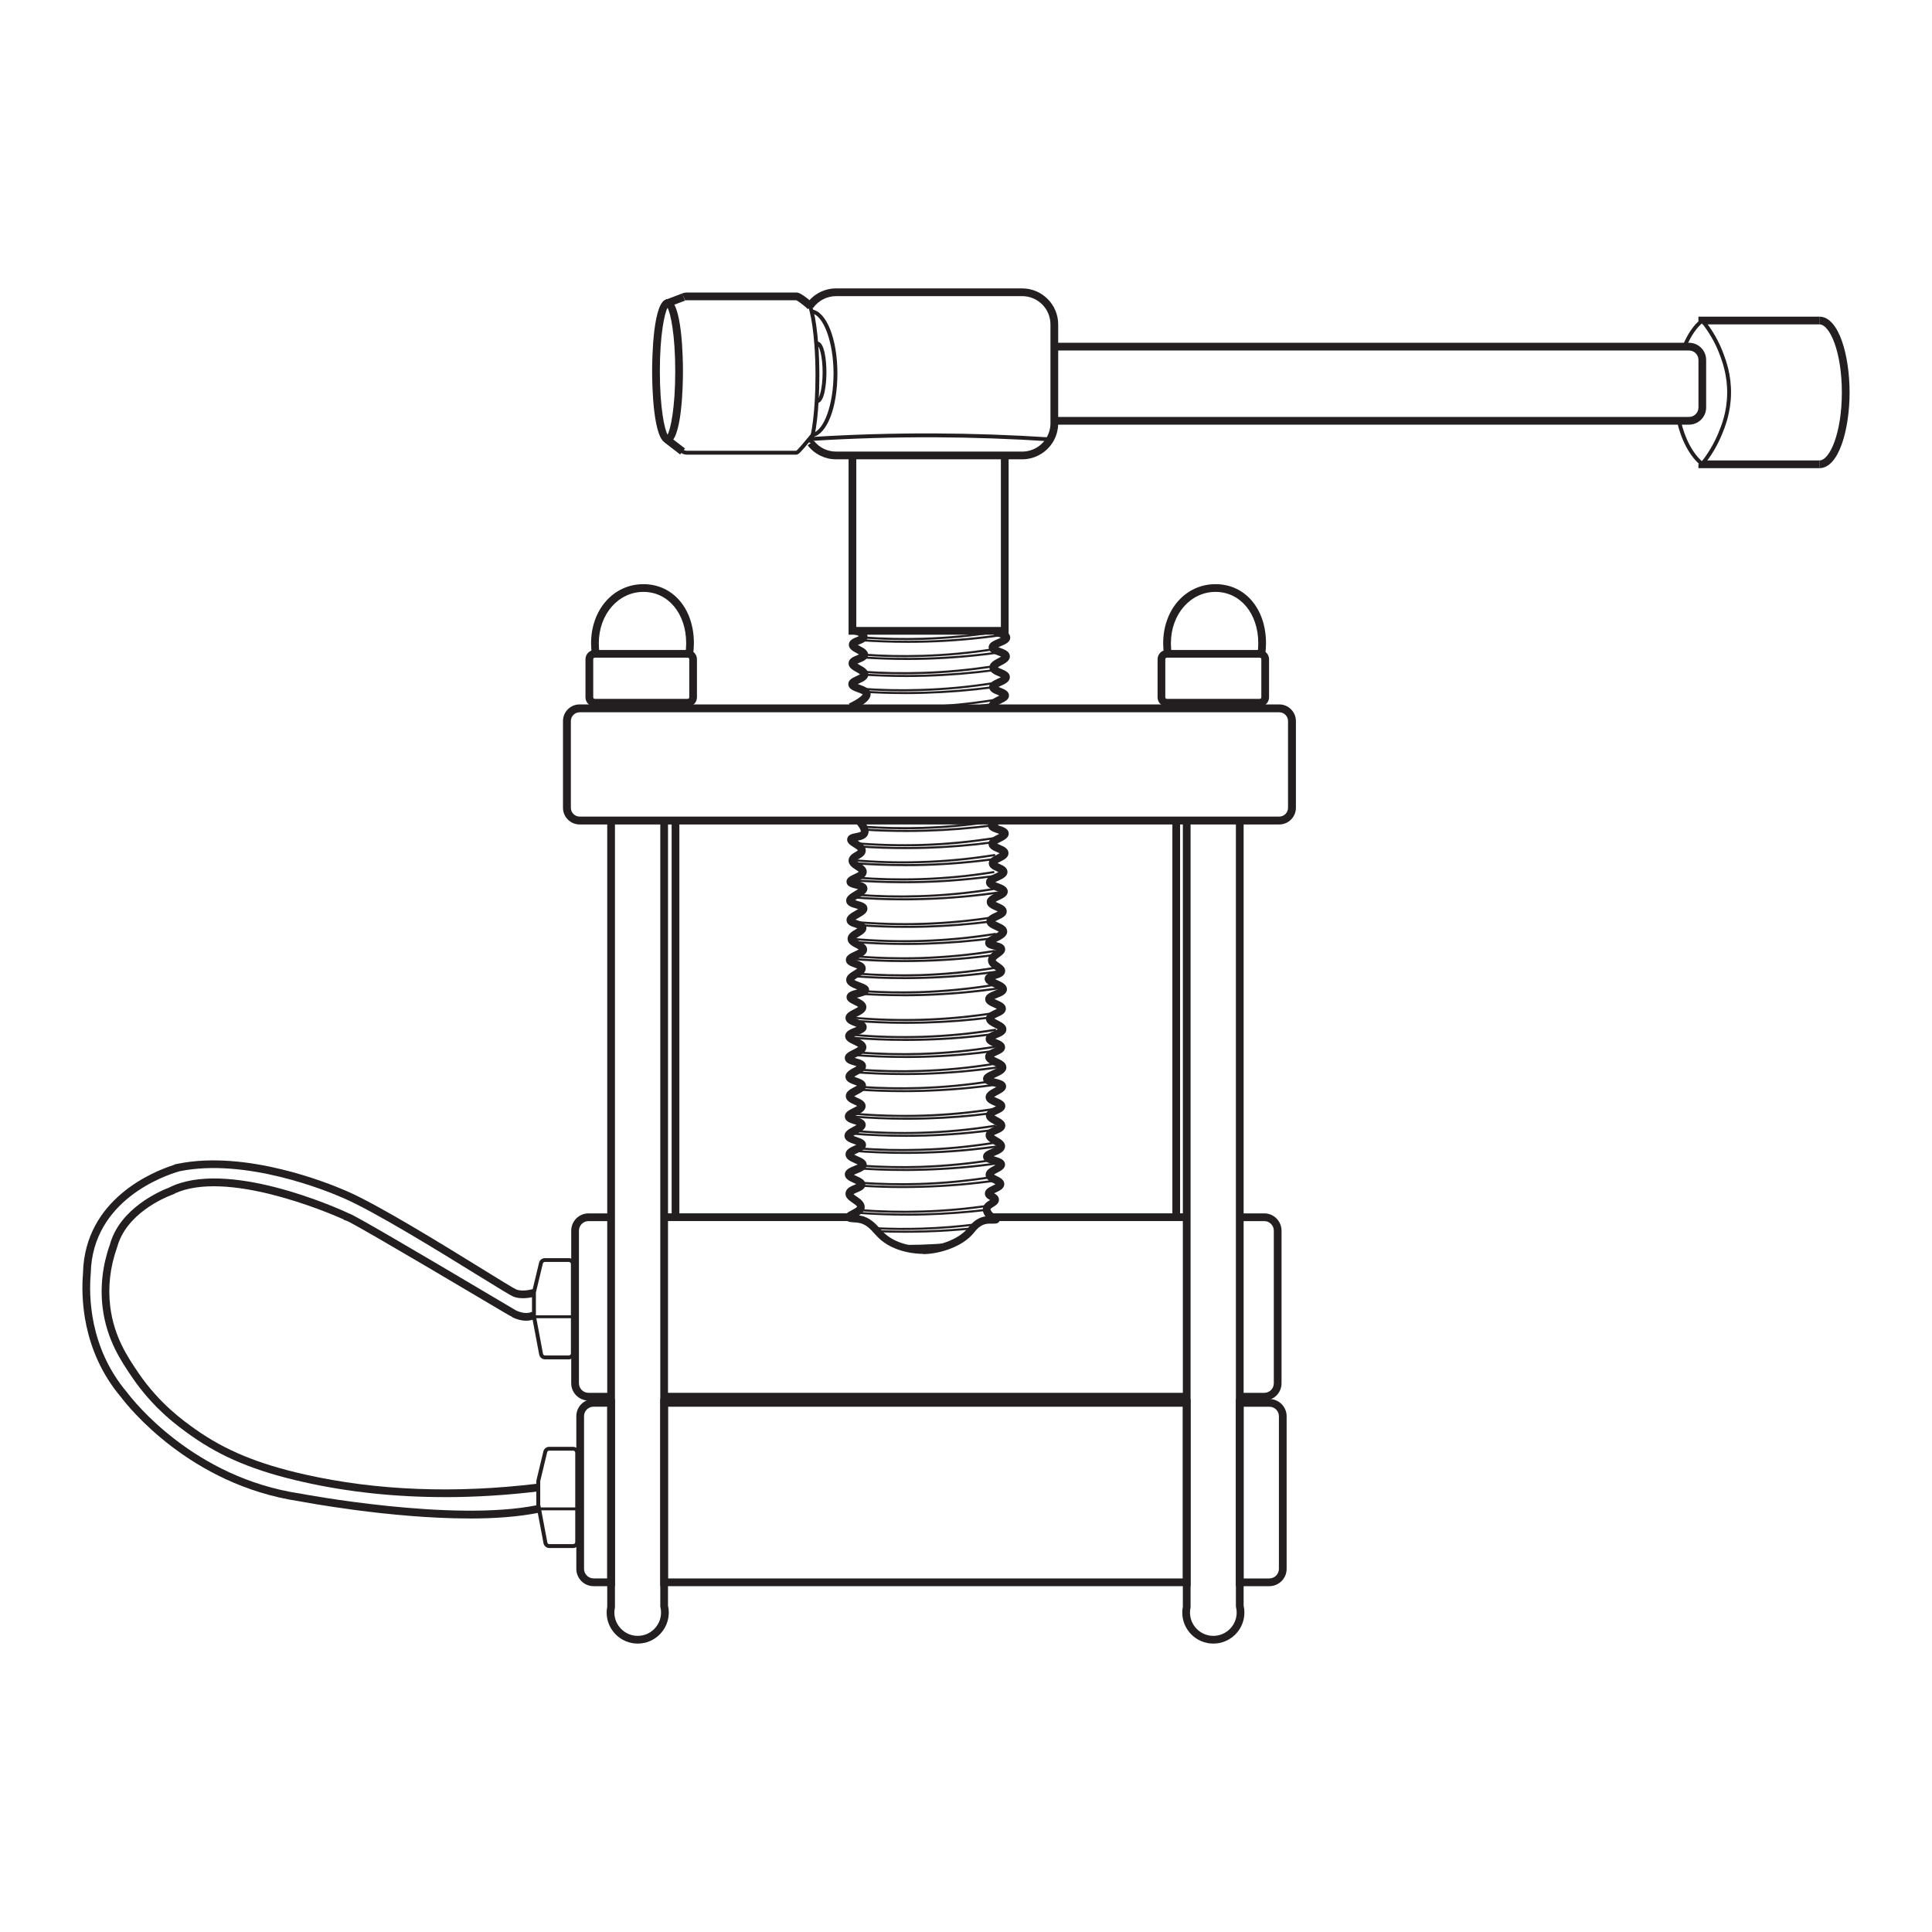 <svg viewBox="0 0 500 500" xmlns="http://www.w3.org/2000/svg" data-name="Layer 1" id="Layer_1">
  <defs>
    <style>
      .cls-1 {
        fill: #231f20;
        stroke-width: 0px;
      }
    </style>
  </defs>
  <path d="M331.07,213.37h-181.06c-2.38,0-4.31-1.94-4.31-4.31v-22.45c0-2.38,1.93-4.31,4.31-4.31h181.06c2.38,0,4.31,1.94,4.31,4.31v22.45c0,2.38-1.93,4.31-4.31,4.31ZM150.01,184.34c-1.25,0-2.27,1.02-2.27,2.27v22.45c0,1.25,1.02,2.27,2.27,2.27h181.06c1.25,0,2.27-1.02,2.27-2.27v-22.45c0-1.25-1.02-2.27-2.27-2.27h-181.06Z" class="cls-1"></path>
  <path d="M177.97,182.87h-24.05c-1.33,0-2.4-1.08-2.4-2.4v-9.86c0-1.33,1.08-2.4,2.4-2.4h24.05c1.33,0,2.4,1.08,2.4,2.4v9.86c0,1.32-1.08,2.4-2.4,2.4ZM153.93,170.2c-.22,0-.4.18-.4.4v9.86c0,.22.18.4.4.4h24.05c.22,0,.4-.18.4-.4v-9.86c0-.22-.18-.4-.4-.4h-24.05Z" class="cls-1"></path>
  <path d="M179.35,169.57l-1.98-.28c.14-.97.21-1.91.21-2.82,0-7.7-4.66-13.29-11.07-13.29s-11.54,5.71-11.54,13.29c0,.87.06,1.72.18,2.62l-1.98.27c-.13-.99-.2-1.93-.2-2.89,0-8.72,5.82-15.29,13.54-15.29s13.07,6.43,13.07,15.29c0,1-.08,2.04-.23,3.1Z" class="cls-1"></path>
  <path d="M326.03,182.87h-24.05c-1.33,0-2.4-1.08-2.4-2.4v-9.86c0-1.33,1.08-2.4,2.4-2.4h24.05c1.33,0,2.4,1.08,2.4,2.4v9.86c0,1.32-1.08,2.4-2.4,2.4ZM301.98,170.2c-.22,0-.4.18-.4.4v9.86c0,.22.18.4.4.4h24.05c.22,0,.4-.18.4-.4v-9.86c0-.22-.18-.4-.4-.4h-24.05Z" class="cls-1"></path>
  <path d="M327.41,169.57l-1.98-.28c.14-.97.21-1.91.21-2.82,0-7.7-4.66-13.29-11.07-13.29s-11.54,5.71-11.54,13.29c0,.87.06,1.72.18,2.62l-1.98.27c-.13-.99-.2-1.93-.2-2.89,0-8.72,5.82-15.29,13.54-15.29s13.07,6.43,13.07,15.29c0,1-.08,2.04-.23,3.1Z" class="cls-1"></path>
  <path d="M165.04,425.36c-4.43,0-8.04-3.6-8.04-8.04,0-.51.05-1.02.15-1.52v-203.45h2v203.66l-.02.1c-.09.4-.13.81-.13,1.21,0,3.33,2.71,6.04,6.04,6.04s6.04-2.71,6.04-6.04c0-.49-.06-.95-.17-1.4l-.03-.25v-203.32h2v203.2c.14.58.2,1.16.2,1.77,0,4.43-3.6,8.04-8.04,8.04Z" class="cls-1"></path>
  <path d="M314.01,425.36c-4.43,0-8.04-3.6-8.04-8.04,0-.51.05-1.02.15-1.52v-203.45h2v203.66l-.02.1c-.09.4-.13.81-.13,1.21,0,3.33,2.71,6.04,6.04,6.04s6.04-2.71,6.04-6.04c0-.49-.06-.95-.17-1.4l-.03-.25v-203.32h2v203.2c.14.58.2,1.16.2,1.77,0,4.43-3.6,8.04-8.04,8.04Z" class="cls-1"></path>
  <path d="M327.2,362.46h-6.35v-2h6.35c1.36,0,2.46-1.1,2.46-2.46v-39.5c0-1.37-1.11-2.48-2.46-2.48h-6.35v-2h6.35c2.46,0,4.46,2.01,4.46,4.48v39.5c0,2.46-2,4.46-4.46,4.46Z" class="cls-1"></path>
  <rect height="2" width="135.25" y="360.46" x="171.87" class="cls-1"></rect>
  <rect height="2" width="47.86" y="314.01" x="171.87" class="cls-1"></rect>
  <rect height="2" width="50.29" y="314.01" x="256.84" class="cls-1"></rect>
  <path d="M158.16,362.46h-5.85c-2.47,0-4.48-2-4.48-4.46v-39.5c0-2.47,2.01-4.48,4.48-4.48h5.85v2h-5.85c-1.37,0-2.48,1.11-2.48,2.48v39.5c0,1.36,1.11,2.46,2.48,2.46h5.85v2Z" class="cls-1"></path>
  <path d="M159.16,410.5h-5.53c-2.47,0-4.48-2.01-4.48-4.48v-39.5c0-2.46,2.01-4.46,4.48-4.46h5.53v48.44ZM153.63,364.05c-1.37,0-2.48,1.1-2.48,2.46v39.5c0,1.37,1.11,2.48,2.48,2.48h3.53v-44.44h-3.53Z" class="cls-1"></path>
  <path d="M308.12,410.5h-137.25v-48.44h137.25v48.44ZM172.87,408.5h133.25v-44.44h-133.25v44.44Z" class="cls-1"></path>
  <path d="M328.5,410.5h-8.66v-48.44h8.66c2.47,0,4.48,2,4.48,4.46v39.5c0,2.47-2.01,4.48-4.48,4.48ZM321.84,408.5h6.66c1.37,0,2.48-1.11,2.48-2.48v-39.5c0-1.36-1.11-2.46-2.48-2.46h-6.66v44.44Z" class="cls-1"></path>
  <rect height="1.44" width=".75" y="361.46" x="152.83" class="cls-1"></rect>
  <rect height="1.39" width=".75" y="361.66" x="327.06" class="cls-1"></rect>
  <rect height="102.66" width="2" y="212.35" x="173.82" class="cls-1"></rect>
  <rect height="102" width="2" y="213.01" x="303.41" class="cls-1"></rect>
  <polygon points="139.42 326.6 139.38 326.6 139.38 325.6 139.42 326.6" class="cls-1"></polygon>
  <rect height="1" width=".16" y="325.6" x="147.46" class="cls-1"></rect>
  <path d="M147.21,351.8h-6.17c-.73,0-1.36-.52-1.5-1.24l-1.83-9.69c-.02-.09-.03-.19-.03-.28v-6.01c0-.12.01-.24.04-.36l1.79-7.44c.17-.69.78-1.17,1.48-1.17h6.21c.84,0,1.53.69,1.53,1.53v23.14c0,.84-.69,1.53-1.53,1.53ZM141,326.6c-.24,0-.46.17-.51.4l-1.79,7.44s-.01.08-.01.12v6.01l1.84,9.79c.05.25.26.43.52.43h6.17c.29,0,.53-.24.53-.53v-23.14c0-.29-.24-.53-.53-.53h-6.21Z" class="cls-1"></path>
  <path d="M148.33,400.63h-6.17c-.73,0-1.36-.52-1.5-1.24l-1.83-9.69c-.02-.09-.03-.19-.03-.28v-6.01c0-.12.01-.24.04-.36l1.79-7.44c.17-.69.78-1.17,1.48-1.17h6.21c.84,0,1.53.69,1.53,1.53v23.14c0,.84-.69,1.53-1.53,1.53ZM142.12,375.43c-.24,0-.46.17-.51.4l-1.79,7.44s-.01.08-.01.12v6.01l1.84,9.79c.05.25.26.43.52.43h6.17c.29,0,.53-.24.53-.53v-23.14c0-.29-.24-.53-.53-.53h-6.21Z" class="cls-1"></path>
  <rect height=".75" width="10.03" y="340.4" x="138.2" class="cls-1"></rect>
  <rect height=".75" width="10.03" y="390.12" x="139.31" class="cls-1"></rect>
  <path d="M121.48,392.98c-20.49,0-42.87-4.24-44.1-4.47-28.27-4.23-44.31-24.6-46.05-26.91-10.31-12.19-10.32-26.41-9.85-31.95v-.22c.49-19.25,18.38-26.32,23.63-27.98v-.08s.92-.19.92-.19c17.76-3.62,39.1,5.08,43.28,6.9l.2.08c8.13,3.47,25.2,14.01,35.4,20.31,4.18,2.58,8.13,5.02,8.7,5.24,1.73.68,4.25-.09,4.27-.1l.6,1.91c-.13.04-3.21.99-5.6.05-.71-.28-3.43-1.95-9.02-5.4-10.15-6.27-27.15-16.76-35.14-20.17h0c-.06-.03-.12-.05-.19-.08-4.01-1.75-24.87-10.29-42.07-6.8-.02,0-.04.01-.06.02-3.74,1.08-22.45,7.42-22.91,26.33h0c0,.11,0,.23-.02.35-.45,5.3-.44,18.87,9.37,30.48l.08.1c1.69,2.24,17.26,22.03,44.79,26.14.43.08,39.4,7.46,61.4,2.98l.4,1.96c-5.35,1.09-11.6,1.51-18.03,1.51Z" class="cls-1"></path>
  <path d="M115.07,387.45c-12.76,0-24.98-1.3-36.53-3.9-12.46-2.8-21.17-6.4-29.13-12.04-3.13-2.22-9.64-6.83-15.29-15.17-2.75-4.06-6.52-9.61-7.55-17.85-.68-5.39-.04-11.04,1.85-16.34,2.57-9.5,13.17-13.97,15.26-14.77h0c14.81-7.57,43.37,5.08,46.76,6.72v-.02c1.52.56,14.42,8.05,40.62,23.59,1.39.82,2.27,1.34,2.44,1.45,2.65,1.26,4.07.4,4.13.36l1.12,1.66c-.09.07-2.37,1.58-6.15-.23l.02-.05c-.5-.23-1.28-.69-2.59-1.47-31.6-18.75-39.35-23.09-40.28-23.43l-.84-.31.02-.07c-4.51-2.01-30.23-12.84-43.7-6.72v.07s-.84.33-.84.33c-1.94.74-11.73,4.86-14.07,13.5-1.84,5.15-2.43,10.34-1.78,15.49.98,7.77,4.59,13.09,7.23,16.98,5.45,8.04,11.76,12.51,14.79,14.66,7.73,5.47,16.22,8.98,28.41,11.72,18.49,4.16,38.75,4.95,60.21,2.36l.24,1.99c-8.3,1-16.43,1.5-24.35,1.5Z" class="cls-1"></path>
  <path d="M437.11,109.9h-163.98c-.13,0-.29,0-.42-.03l.32-1.97s.07,0,.11,0h163.98c1.34,0,2.44-1.09,2.44-2.44v-12.31c0-1.34-1.09-2.44-2.44-2.44h-163.98s-.07,0-.11,0l-.32-1.97c.13-.02.29-.03.42-.03h163.98c2.45,0,4.44,1.99,4.44,4.44v12.31c0,2.45-1.99,4.44-4.44,4.44Z" class="cls-1"></path>
  <path d="M264.55,118.87h-48.16c-2.91,0-5.59-1.32-7.36-3.62l1.58-1.22c1.39,1.81,3.5,2.84,5.78,2.84h48.16c2.6,0,5.03-1.4,6.33-3.66.64-1.11.98-2.38.98-3.66v-25.59c0-4.04-3.28-7.32-7.32-7.32h-48.16c-2.36,0-4.58,1.15-5.95,3.07l-1.63-1.16c1.74-2.45,4.57-3.91,7.58-3.91h48.16c5.14,0,9.32,4.18,9.32,9.32v25.59c0,1.63-.43,3.24-1.25,4.66-1.66,2.87-4.75,4.66-8.07,4.66Z" class="cls-1"></path>
  <path d="M271.72,114.21c-9.99-.65-20.05-1-29.91-1.04-10.64-.03-21.3.27-31.68.93l-.06-1c10.41-.66,21.09-.97,31.75-.93,9.88.04,19.97.39,29.97,1.04l-.06,1Z" class="cls-1"></path>
  <path d="M210.44,113.08l-.11-.48h-.5s0-.39,0-.39l.39-.1c3.09-.71,5.5-7.51,5.5-15.48s-2.57-15.13-5.73-15.54l.13-.99c3.76.49,6.6,7.6,6.6,16.53s-2.7,15.63-6.28,16.45Z" class="cls-1"></path>
  <path d="M211.55,104.3c-.16,0-.29-.04-.38-.08l.37-.93-.19.46.21-.46c.44-.11,1.33-2.65,1.33-6.93s-.89-6.84-1.35-6.95l-.62-.77c.18-.15.39-.23.62-.23,1.85,0,2.34,4.99,2.34,7.94s-.49,7.93-2.34,7.93Z" class="cls-1"></path>
  <path d="M210.3,114.78l-.96-.29c.09-.3.18-.64.26-1,.05-.2.09-.39.14-.58l.09-.42c.47-2.26.82-5.29,1.03-8.76.13-2.1.19-4.3.19-6.53,0-2.8-.1-5.54-.3-8.13-.26-3.38-.67-6.27-1.19-8.36-.13-.53-.28-1.01-.41-1.43l.46-.15.36-.37.09.09.05.13c.14.43.29.93.43,1.49.53,2.14.95,5.09,1.21,8.52.2,2.61.3,5.38.3,8.21,0,2.25-.06,4.47-.19,6.59-.2,3.49-.56,6.56-1.04,8.86v.08s-.11.41-.11.41c-.05.21-.09.41-.14.6-.08.36-.18.73-.28,1.06Z" class="cls-1"></path>
  <path d="M172.76,114.71c-3.8,0-3.99-15.52-3.99-18.64s.19-18.64,3.99-18.64,3.99,15.52,3.99,18.64-.19,18.64-3.99,18.64ZM172.76,79.67c-.78,1.36-1.99,6.9-1.99,16.41s1.21,15.05,1.99,16.41c.78-1.36,1.99-6.9,1.99-16.41s-1.21-15.05-1.99-16.41Z" class="cls-1"></path>
  <path d="M206.18,117.66h-28.46c-.46,0-.92-.13-1.34-.39l-.27-.22.63-.78.22.18c.2.12.49.2.76.2h28.36c.47-.33,2.09-2.28,2.88-3.24.67-.81.91-1.1,1.04-1.21l.66.75c-.09.08-.52.6-.93,1.09-2.59,3.13-3.11,3.6-3.55,3.6Z" class="cls-1"></path>
  <path d="M209.06,79.99c-.31-.37-2.36-2.03-2.98-2.28h-28.36c-.14,0-.27.02-.36.07l-.85-1.81c.36-.17.78-.26,1.22-.26h28.46c1.25,0,4.26,2.79,4.46,3.05l-1.58,1.23ZM206.03,77.69h0Z" class="cls-1"></path>
  <rect transform="translate(-16.16 66.75) rotate(-20.68)" height="2" width="4.46" y="76.66" x="172.61" class="cls-1"></rect>
  <polygon points="176.01 117.62 175.8 117.45 171.97 114.5 173.19 112.92 177.28 116.07 176.01 117.62" class="cls-1"></polygon>
  <path d="M440.52,120.62l-.28-.12c-2.85-2.27-5.12-6.46-6.24-11.49l.98-.22c1.06,4.77,3.18,8.72,5.82,10.87.03,0,.12.04.21.1l-.3.4-.18.46Z" class="cls-1"></path>
  <path d="M436.27,90.05l-.34-.34h-.52l.05-.22c1.29-3.09,2.87-5.39,4.69-6.83.14-.12.31-.14.41-.16.04,0,0,0-.05.04l.58.81c-.14.1-.29.13-.39.14-1.65,1.34-3.09,3.45-4.28,6.29v.11l-.15.16ZM440.78,83.44s0,0-.01.01c0,0,0,0,.01-.01Z" class="cls-1"></path>
  <path d="M470.85,121.16v-2c2.75,0,5.82-7.23,5.82-17.61s-3.07-17.6-5.82-17.6v-2c5.08,0,7.82,10.1,7.82,19.6s-2.74,19.61-7.82,19.61Z" class="cls-1"></path>
  <polygon points="470.85 121.16 439.55 121.16 439.55 120.05 440.55 120.05 440.55 119.16 470.85 119.16 470.85 121.16" class="cls-1"></polygon>
  <polygon points="470.85 83.95 440.55 83.95 440.55 83.15 439.55 83.15 439.55 81.95 470.85 81.95 470.85 83.95" class="cls-1"></polygon>
  <rect height="12.31" width="1" y="93.15" x="440.05" class="cls-1"></rect>
  <path d="M440.94,120.37l-.78-.63c1.87-2.32,3.4-4.9,4.54-7.65.78-1.88,2.23-5.39,2.29-10.24.06-4.69-1.24-8.21-1.86-9.89-1.16-3.15-2.84-6.08-4.97-8.69l.78-.63c2.2,2.7,3.93,5.72,5.13,8.98.64,1.74,1.99,5.37,1.92,10.25-.07,5.05-1.62,8.8-2.37,10.61-1.17,2.84-2.75,5.49-4.68,7.89Z" class="cls-1"></path>
  <polygon points="261.03 164.26 219.61 164.26 219.61 117.87 221.61 117.87 221.61 162.26 259.03 162.26 259.03 117.87 261.03 117.87 261.03 164.26" class="cls-1"></polygon>
  <path d="M220.56,183.88l-.85-1.81c2.68-1.25,3.39-2.11,3.56-2.38-.22-.13-.95-.41-1.36-.56-1.1-.41-2.35-.87-2.37-2.06-.02-1.12,1.09-1.63,2.07-2.08.28-.13.71-.33.96-.49-.24-.19-.67-.43-.95-.59-.99-.55-2.1-1.18-2.01-2.35.09-1.13,1.24-1.59,2.17-1.96.15-.06.36-.14.54-.23-.21-.13-.45-.26-.63-.35-.98-.52-2.08-1.12-2.01-2.26.07-1.1,1.21-1.56,2.12-1.92.14-.05.31-.13.48-.2-.24-.17-.64-.35-1.19-.38l.12-2c1.74.1,3.17,1.14,3.31,2.4.13,1.18-1.08,1.67-1.97,2.03-.15.06-.35.14-.53.22.21.12.45.25.62.35.97.52,2.08,1.12,2.01,2.26-.07,1.12-1.21,1.57-2.12,1.94-.19.07-.44.18-.65.28.23.15.52.31.73.43.96.54,2.16,1.21,2.11,2.42-.05,1.2-1.28,1.77-2.27,2.22-.13.06-.29.13-.45.21.21.08.43.17.61.24,1.16.43,2.48.92,2.68,2.15.23,1.4-1.37,2.91-4.74,4.48Z" class="cls-1"></path>
  <path d="M255.92,183.65c-.11-.3-.15-.61-.12-.91.12-1.39,1.52-2.08,2.54-2.58.09-.04.19-.09.29-.14-.15-.06-.29-.12-.41-.17-1.02-.41-2.18-.88-2.23-2-.04-1.16,1.16-1.71,2.23-2.2.23-.1.54-.25.8-.38-.21-.1-.46-.21-.65-.29-1-.43-2.25-.97-2.31-2.16-.06-1.22,1.15-1.87,2.22-2.44.23-.12.55-.3.8-.45-.27-.13-.63-.26-.89-.35-1.07-.39-2.29-.84-2.33-1.98-.04-1.19,1.2-1.72,2.41-2.23.22-.09.51-.22.76-.34-.35-.15-.92-.35-1.85-.59l.48-1.94c1.96.49,3.78,1.13,3.79,2.51,0,1.17-1.22,1.69-2.41,2.19-.19.08-.45.19-.68.3.18.07.36.14.51.19,1.12.41,2.39.87,2.48,2.07.09,1.19-1.09,1.82-2.13,2.38-.29.15-.71.38-.98.57.26.15.65.32.92.43,1.02.44,2.18.94,2.19,2.09.01,1.18-1.22,1.75-2.3,2.24-.18.08-.42.19-.63.3.19.08.39.16.54.23,1.02.41,2.17.87,2.16,2,0,1.03-.97,1.5-1.91,1.96-.38.19-1.4.69-1.43.96l-1.87.74Z" class="cls-1"></path>
  <path d="M238.86,324.5c-1.44,0-7.57-.25-11.61-4.25-.31-.31-.62-.64-.93-.99-1.08-1.2-2.2-2.44-4.01-2.78-.45-.09-.94-.12-1.37-.14-.93-.06-1.99-.12-2.2-1.12-.22-1.02.77-1.53,1.64-1.98.4-.21,1.32-.69,1.43-.96-.01-.22-.78-.74-1.19-1.02-.86-.59-1.93-1.32-1.8-2.52.14-1.2,1.35-1.71,2.33-2.11.13-.05.29-.12.44-.19-.23-.12-.49-.24-.69-.33-1.06-.48-2.27-1.03-2.26-2.19.01-1.2,1.32-1.73,2.47-2.19.24-.1.58-.23.86-.36-.25-.13-.55-.26-.76-.35-1.12-.5-2.39-1.06-2.39-2.27,0-1.2,1.24-1.77,2.34-2.27.13-.06.29-.13.46-.21-.18-.07-.37-.13-.51-.18-1.14-.39-2.44-.82-2.55-2.01-.11-1.22,1.12-1.86,2.31-2.49.23-.12.55-.29.81-.45-.22-.08-.47-.16-.66-.22-1.07-.34-2.29-.73-2.38-1.86-.1-1.16,1.06-1.73,2.17-2.29.3-.15.74-.37,1.03-.56-.23-.12-.54-.26-.76-.36-.95-.42-2.14-.95-2.19-2.12-.05-1.21,1.16-1.84,2.22-2.39.19-.1.45-.24.68-.37-.21-.09-.46-.18-.64-.24-1.05-.38-2.25-.82-2.34-1.97-.1-1.21,1.15-1.88,2.25-2.47.18-.1.42-.23.64-.35-.21-.07-.44-.14-.62-.19-1.09-.32-2.33-.68-2.44-1.81-.12-1.16,1.06-1.73,2.2-2.29.36-.17.96-.47,1.27-.7-.28-.2-.8-.44-1.14-.6-1.08-.51-2.3-1.08-2.24-2.27.05-1.21,1.38-1.71,2.54-2.16.12-.05.27-.1.41-.16-.13-.05-.25-.1-.36-.13-1.14-.43-2.44-.91-2.51-2.1-.07-1.18,1.13-1.79,2.19-2.32.33-.17.83-.42,1.11-.62-.27-.19-.77-.43-1.06-.57-.97-.46-2.06-.99-1.96-2.09.11-1.17,1.46-1.52,2.77-1.86-1.31-.5-2.77-1.07-2.86-2.37-.09-1.21,1.05-1.9,2.05-2.5.24-.14.58-.35.81-.52-.24-.12-.58-.24-.81-.32-.98-.36-2.08-.76-2.14-1.86-.06-1.16,1.1-1.7,2.22-2.22.33-.15.81-.37,1.11-.56-.22-.14-.53-.3-.74-.41-.94-.48-2.11-1.08-2.15-2.29-.04-1.22,1.12-1.92,2.05-2.47.15-.09.33-.2.49-.3-.19-.07-.39-.13-.54-.18-.94-.3-2.12-.68-2.26-1.78-.15-1.21,1.06-1.89,2.23-2.56.22-.13.53-.3.78-.46-.21-.07-.43-.13-.6-.18-1.09-.31-2.34-.66-2.5-1.8-.18-1.23,1.07-1.97,2.28-2.68.23-.13.54-.32.8-.49-.22-.06-.46-.12-.64-.16-1.05-.26-2.25-.55-2.36-1.64-.11-1.08.98-1.58,1.93-2.03.36-.17.97-.45,1.24-.67-.18-.17-.55-.4-.78-.55-.85-.55-1.91-1.23-1.86-2.43.05-1.11,1.02-1.69,1.73-2.11.21-.12.54-.32.69-.46-.19-.24-.78-.61-1.12-.82-.87-.54-1.85-1.16-1.64-2.22.2-1.02,1.28-1.23,2.15-1.4.35-.07,1.27-.24,1.36-.43,0,0,.13-.56-1.26-2.16l1.51-1.31c1.01,1.16,2.27,2.87,1.55,4.35-.5,1.03-1.67,1.31-2.6,1.49.95.6,2.13,1.34,2.08,2.6-.04,1.11-1.01,1.68-1.72,2.09-.22.13-.56.33-.71.47.16.19.62.48.9.66.82.53,1.85,1.18,1.78,2.34-.07,1.21-1.28,1.83-2.32,2.31,1.09.27,2.3.59,2.48,1.69.2,1.19-1.02,1.91-2.19,2.61-.28.17-.69.41-.99.62.24.08.53.16.73.22,1.08.3,2.31.65,2.46,1.79.15,1.19-1.04,1.87-2.2,2.52-.25.14-.6.34-.87.52.18.06.38.13.53.18.96.31,2.14.69,2.28,1.81.14,1.13-.9,1.75-1.81,2.3-.29.18-.8.48-1.01.69.21.18.69.42.99.58.9.46,2.03,1.04,2.02,2.19-.01,1.24-1.31,1.84-2.46,2.37-.16.07-.36.17-.56.26.12.04.23.09.32.12.98.36,2.2.8,2.33,1.96.14,1.19-.99,1.87-1.98,2.48-.29.18-.73.44-.97.65.35.23,1.1.52,1.54.68,1.22.46,2.37.89,2.3,2.01-.07,1.12-1.29,1.43-2.59,1.77-.16.04-.37.1-.57.15.04.02.08.04.12.06,1.03.49,2.31,1.11,2.33,2.34.02,1.25-1.23,1.88-2.34,2.44-.22.11-.53.27-.78.41.28.13.64.26.9.36,1.13.42,2.3.85,2.31,1.99,0,1.15-1.19,1.61-2.35,2.05-.26.1-.63.24-.92.38.25.13.54.27.76.38,1.13.53,2.41,1.14,2.42,2.39.01,1.28-1.34,1.94-2.53,2.52-.15.07-.33.16-.5.25.15.05.31.09.43.13,1.11.32,2.38.69,2.5,1.84.13,1.17-1.02,1.79-2.14,2.38-.26.14-.63.34-.91.52.24.1.53.21.74.28,1.05.38,2.23.81,2.31,1.96.08,1.17-1.08,1.77-2.11,2.31-.27.14-.67.35-.94.53.24.13.56.28.79.38.95.42,2.13.94,2.17,2.1.04,1.23-1.24,1.87-2.36,2.43-.16.08-.37.19-.57.29.17.06.35.12.5.16,1.09.35,2.32.74,2.44,1.88.12,1.2-1.09,1.84-2.27,2.46-.27.14-.65.34-.93.52.28.11.62.23.87.32,1.11.37,2.36.8,2.42,1.95.06,1.14-1.13,1.68-2.17,2.16-.26.12-.63.29-.9.44.28.15.66.32.93.44,1.1.48,2.34,1.03,2.32,2.22-.02,1.2-1.32,1.73-2.47,2.19-.25.1-.58.24-.86.37.24.12.52.25.72.34,1.07.49,2.29,1.03,2.26,2.21-.02,1.12-1.15,1.59-2.06,1.97-.29.12-.78.33-1.02.49.19.19.59.46.85.64.9.61,2.02,1.38,2.06,2.65.03,1.01-.69,1.69-1.49,2.2.12.02.25.04.37.06,2.47.47,3.94,2.1,5.12,3.41.29.32.57.63.85.91,3.58,3.55,9.19,3.68,10.28,3.67,3.71-.03,8.99-1.67,11.47-4.65l.17-.2c.67-.83,1.93-2.38,4.03-2.86.15-.03.3-.06.45-.08-.44-.57-.76-1.28-.67-2.04.13-1.13,1.09-1.72,1.72-2.11.04-.03.09-.06.14-.09,0,0-.02,0-.02-.01-.51-.27-1.27-.69-1.32-1.58-.05-1.14,1.06-1.67,2.04-2.14.2-.1.48-.23.71-.35-.18-.1-.38-.2-.54-.28-.89-.44-1.99-.99-2.02-2.13-.03-1.2,1.19-1.84,2.16-2.35.11-.06.25-.13.38-.2-.25-.09-.52-.17-.72-.23-1.19-.36-2.42-.74-2.48-1.87-.07-1.13,1.1-1.62,2.23-2.1.38-.16,1.02-.43,1.34-.65-.23-.19-.64-.43-.91-.58-.93-.54-2.09-1.22-2-2.41.09-1.16,1.25-1.66,2.19-2.07.18-.08.44-.19.65-.29-.22-.14-.51-.29-.71-.4-.94-.5-2.1-1.11-2.06-2.28.04-1.16,1.22-1.69,2.17-2.12.12-.06.28-.13.44-.2-.16-.07-.32-.14-.45-.2-.96-.41-2.15-.92-2.22-2.07-.08-1.23,1.18-1.9,2.29-2.49.13-.07.29-.15.45-.24-.25-.07-.52-.14-.72-.19-1.26-.32-2.56-.64-2.68-1.79-.12-1.17,1.1-1.72,2.38-2.3.41-.19,1.1-.5,1.47-.75-.28-.18-.73-.39-1.03-.53-1.09-.51-2.32-1.08-2.29-2.29.03-1.17,1.2-1.69,2.23-2.16.14-.06.33-.15.5-.23-.17-.08-.35-.15-.48-.21-.98-.41-2.1-.87-2.12-1.98-.02-1.14,1.16-1.64,2.21-2.08.26-.11.64-.27.92-.42-.25-.16-.6-.33-.84-.46-1.06-.54-2.25-1.15-2.22-2.36.04-1.18,1.24-1.73,2.22-2.18.18-.08.42-.19.63-.3-.25-.13-.56-.27-.79-.37-1.06-.46-2.26-.99-2.25-2.15,0-1.19,1.29-1.7,2.42-2.16.26-.1.62-.25.9-.39-.33-.19-.78-.39-1.1-.54-1.21-.55-2.45-1.11-2.35-2.28.1-1.08,1.23-1.42,2.22-1.72.22-.07.53-.16.78-.26-.11-.08-.24-.17-.34-.24-.76-.52-1.8-1.23-1.81-2.43-.01-1.23,1.05-1.98,1.83-2.52.07-.05.14-.1.21-.15-.19-.05-.38-.1-.54-.14-.97-.23-2.07-.5-2.22-1.54-.16-1.14.97-1.71,2.18-2.31.38-.19,1.02-.51,1.35-.76-.26-.16-.69-.36-.97-.49-1.05-.48-2.24-1.02-2.23-2.2,0-1.17,1.18-1.72,2.21-2.2.2-.1.49-.23.72-.35-.22-.11-.48-.23-.67-.31-1.01-.45-2.16-.96-2.19-2.12-.03-1.21,1.23-1.8,2.33-2.32.2-.1.48-.23.72-.35-.26-.11-.57-.23-.8-.31-1.13-.42-2.41-.9-2.45-2.08-.04-1.18,1.16-1.73,2.33-2.26.26-.12.63-.29.91-.44-.17-.08-.35-.17-.49-.23-.89-.4-1.99-.9-2.02-2.02-.04-1.17,1.1-1.75,2.11-2.25.2-.1.48-.24.7-.37-.22-.11-.49-.22-.68-.31-.96-.41-2.15-.92-2.2-2.07-.05-1.2,1.16-1.81,2.23-2.36.15-.08.35-.18.54-.28-.19-.07-.4-.14-.56-.2-1.07-.36-2.27-.77-2.34-1.9-.08-1.26,1.47-1.92,2.06-2.17l.78,1.84c-.14.06-.25.11-.35.16.17.06.35.12.49.17,1.07.36,2.29.77,2.38,1.9.09,1.15-1.07,1.73-2.09,2.25-.25.13-.62.31-.88.48.23.12.52.24.73.33.96.41,2.15.92,2.18,2.07.04,1.16-1.09,1.73-2.09,2.23-.21.11-.51.26-.74.39.19.1.41.2.58.27.87.39,1.96.89,1.99,1.98.03,1.22-1.26,1.81-2.4,2.33-.21.1-.5.23-.75.35.25.11.53.21.74.29,1.14.43,2.43.91,2.48,2.1.05,1.17-1.17,1.75-2.25,2.25-.26.12-.64.3-.91.46.23.12.52.25.73.34,1.01.45,2.15.96,2.17,2.11.01,1.17-1.15,1.71-2.18,2.19-.23.11-.54.25-.79.39.25.13.56.28.79.38,1.06.48,2.27,1.03,2.3,2.23.04,1.3-1.37,2-2.62,2.62-.09.04-.18.09-.28.14.98.24,2.15.55,2.35,1.63.2,1.05-.71,1.69-1.44,2.21-.28.2-.95.67-.98.87.04.19.65.6.94.8.73.5,1.64,1.12,1.49,2.18-.16,1.17-1.45,1.56-2.48,1.88-.04.01-.09.03-.13.04.18.08.36.17.5.23,1.29.58,2.62,1.18,2.58,2.43-.03,1.2-1.33,1.72-2.47,2.17-.22.09-.51.2-.76.32.22.11.46.21.65.3,1.08.47,2.31,1.01,2.31,2.2,0,1.15-1.12,1.66-2.12,2.12-.25.11-.61.28-.86.43.26.17.66.38.94.52,1.04.53,2.22,1.14,2.17,2.33-.05,1.19-1.29,1.71-2.38,2.17-.14.06-.32.13-.49.21.14.06.27.12.38.16,1,.41,2.12.88,2.15,2,.03,1.14-1.11,1.65-2.11,2.1-.23.1-.54.25-.79.38.26.15.62.32.87.43,1.1.51,2.34,1.09,2.36,2.31.02,1.33-1.42,1.98-2.81,2.61-.14.06-.31.14-.47.22.15.04.31.08.43.11,1.3.33,2.65.67,2.78,1.85.13,1.13-.99,1.72-2.06,2.29-.3.16-.73.39-1.02.58.24.13.57.27.79.36.93.4,2.08.89,2.09,2.01,0,1.12-1.08,1.61-2.04,2.05-.22.1-.54.25-.78.38.23.15.55.32.78.44.98.52,2.09,1.11,2.04,2.27-.05,1.14-1.19,1.63-2.11,2.03-.24.1-.58.25-.82.38.23.17.59.39.84.53.93.54,2.09,1.22,2.03,2.41-.07,1.29-1.46,1.88-2.69,2.39-.08.03-.17.07-.26.11.12.04.23.07.32.1,1.24.38,2.53.77,2.62,1.95.09,1.11-.99,1.67-1.94,2.17-.27.14-.67.35-.92.52.21.14.52.29.74.4.87.43,1.95.98,1.93,2.09-.02,1.13-1.14,1.66-2.13,2.13-.14.07-.32.15-.49.24.49.27,1.17.72,1.23,1.56.07,1.02-.78,1.54-1.4,1.92-.27.16-.76.47-.78.63-.03.27.43.92,1.01,1.3.2.13.38.2.51.26.25.11,1,.43.87,1.26-.15.96-1.14.93-1.79.92-.54-.01-1.27-.03-1.92.12-1.43.33-2.36,1.48-2.92,2.17l-.18.22c-2.9,3.48-8.73,5.34-12.99,5.38-.03,0-.07,0-.1,0Z" class="cls-1"></path>
  <path d="M234.42,165.65c-3.64,0-7.32-.13-10.97-.4l.04-.54c5.17.38,10.4.49,15.52.33,6.43-.21,12.71-.81,18.66-1.78.16-.01.28-.04.41-.06l.11.26.04.27c-.21.04-.35.06-.5.07-5.95.97-12.25,1.57-18.71,1.79-1.53.05-3.07.07-4.61.07Z" class="cls-1"></path>
  <path d="M234.89,166.37c-4.19,0-8.37-.15-12.49-.44v-.54c5.78.41,11.63.53,17.45.37,6.65-.2,13.34-.79,19.9-1.76l.08.54c-6.58.97-13.3,1.57-19.97,1.76-1.66.05-3.31.07-4.97.07Z" class="cls-1"></path>
  <path d="M234,170.08c-3.52,0-6.99-.13-10.38-.38l.04-.54c4.9.36,9.98.46,15.12.3,6.1-.18,12.28-.76,18.35-1.72l.08.54c-6.09.96-12.29,1.54-18.42,1.72-1.61.05-3.21.08-4.8.08Z" class="cls-1"></path>
  <path d="M234.65,170.8c-3.81,0-7.64-.13-11.59-.39v-.54c5.7.37,11.11.47,16.58.31,6.42-.2,12.9-.75,19.28-1.66l.08.54c-6.39.91-12.9,1.47-19.34,1.67-1.67.05-3.33.07-5,.07Z" class="cls-1"></path>
  <path d="M233.73,174.5c-3.5,0-6.98-.12-10.39-.37v-.54c5,.35,10.11.45,15.23.29,6.17-.18,12.41-.77,18.55-1.74l.09.54c-6.16.98-12.42,1.57-18.62,1.75-1.62.05-3.24.08-4.85.08Z" class="cls-1"></path>
  <path d="M234.48,175.21c-3.55,0-7.11-.11-10.8-.33l.03-.54c5.38.32,10.52.41,15.7.26,6.12-.19,12.19-.68,18.02-1.47l.07.54c-5.85.79-11.94,1.29-18.08,1.47-1.65.05-3.3.07-4.95.07Z" class="cls-1"></path>
  <path d="M233.61,178.91c-3.77,0-7.56-.14-11.31-.43l.04-.54c5.32.41,10.7.53,16.01.35,6.37-.19,12.81-.81,19.14-1.84l.09.54c-6.35,1.03-12.81,1.65-19.21,1.84-1.58.05-3.17.08-4.76.08Z" class="cls-1"></path>
  <path d="M234.12,179.63c-3.42,0-6.81-.1-10.13-.31l.03-.54c4.95.31,10.06.38,15.18.23,5.95-.17,11.93-.66,17.78-1.44l.07.54c-5.87.79-11.87,1.27-17.84,1.45-1.7.05-3.4.08-5.1.08Z" class="cls-1"></path>
  <path d="M233.56,183.34c-4.21,0-8.43-.17-12.59-.52l.05-.54c5.66.47,11.42.62,17.12.45,6.4-.21,12.83-.83,19.14-1.85l.09.54c-6.32,1.03-12.79,1.65-19.21,1.86-1.53.05-3.06.07-4.59.07Z" class="cls-1"></path>
  <path d="M233.85,184.05c-4.77,0-9.57-.2-14.31-.6l.05-.54c6.43.54,12.96.71,19.4.52,6.01-.17,12.08-.67,18.04-1.47l.07.54c-5.97.81-12.06,1.3-18.1,1.47-1.71.05-3.43.08-5.15.08Z" class="cls-1"></path>
  <path d="M234.24,214.61c-3.56,0-7.19-.13-10.83-.39l.04-.54c5.27.37,10.28.47,15.34.31,6.4-.21,12.83-.83,19.14-1.85l.09.54c-6.33,1.03-12.79,1.65-19.21,1.86-1.51.05-3.03.07-4.57.07Z" class="cls-1"></path>
  <path d="M234.53,215.32c-3.58,0-7.19-.11-10.81-.34l.03-.54c5.33.33,10.67.42,15.87.26,5.71-.16,11.45-.62,17.06-1.35l.07.54c-5.62.73-11.38,1.19-17.11,1.35-1.69.05-3.4.08-5.12.08Z" class="cls-1"></path>
  <path d="M233.94,219.02c-4.34,0-8.62-.18-12.78-.55l.05-.54c5.62.49,11.46.65,17.37.48,6.39-.21,12.83-.83,19.14-1.85l.09.54c-6.33,1.03-12.79,1.65-19.21,1.86-1.55.05-3.1.07-4.65.07Z" class="cls-1"></path>
  <path d="M234.41,219.75c-4.02,0-8.04-.14-12-.41l.04-.54c5.59.39,11.3.5,16.96.34,5.83-.17,11.71-.65,17.47-1.42l.05.54h-.01c-5.74.77-11.63,1.24-17.49,1.42-1.67.05-3.35.07-5.02.07Z" class="cls-1"></path>
  <path d="M233.67,223.45c-4.32,0-8.7-.2-13.07-.58l.05-.54c5.94.53,11.9.7,17.71.5,6.37-.19,12.81-.81,19.14-1.84l.09.54c-6.35,1.03-12.81,1.65-19.21,1.84-1.56.05-3.12.08-4.7.08Z" class="cls-1"></path>
  <path d="M234.3,224.16c-4.45,0-8.93-.17-13.39-.51l.04-.54c6.08.46,12.22.61,18.24.44,6.23-.18,12.54-.72,18.75-1.59l.08.54c-6.23.88-12.55,1.41-18.81,1.6-1.63.05-3.27.07-4.91.07Z" class="cls-1"></path>
  <path d="M233.39,227.87c-3.91,0-7.88-.16-11.85-.48l.04-.54c5.56.44,11.13.58,16.55.4,6.37-.19,12.81-.81,19.14-1.84l.09.54c-6.35,1.03-12.81,1.65-19.21,1.84-1.58.05-3.17.08-4.76.08Z" class="cls-1"></path>
  <path d="M234,228.58c-4.62,0-9.2-.18-13.68-.53v-.54c6.12.48,12.38.64,18.65.46,6.56-.19,13.22-.78,19.81-1.74l.05.54h-.01c-6.57.96-13.25,1.55-19.83,1.74-1.67.05-3.33.07-4.99.07Z" class="cls-1"></path>
  <path d="M233.12,232.28c-3.91,0-7.78-.15-11.56-.46l.04-.54c5.3.43,10.78.56,16.3.38,6.37-.19,12.81-.81,19.14-1.84l.09.54c-6.35,1.03-12.81,1.65-19.21,1.84-1.61.05-3.21.08-4.81.08Z" class="cls-1"></path>
  <path d="M233.72,233.01c-4.38,0-8.79-.17-13.18-.51l.04-.54c6.05.47,12.17.62,18.17.44,6.86-.19,13.78-.81,20.57-1.84l.08.54c-6.81,1.03-13.76,1.65-20.64,1.84-1.68.05-3.36.08-5.06.08Z" class="cls-1"></path>
  <path d="M234.13,239.43c-4.49,0-8.99-.2-13.43-.6l.05-.54c5.97.54,12.04.72,18.05.53,6.4-.2,12.83-.82,19.13-1.84l.09.54c-6.32,1.03-12.78,1.65-19.2,1.85-1.56.05-3.12.07-4.68.07Z" class="cls-1"></path>
  <path d="M234.64,240.14c-4.02,0-8.04-.14-11.99-.41v-.54c5.62.39,11.32.5,16.99.34,5.53-.16,11.13-.6,16.66-1.31l.07.54c-5.55.71-11.17,1.15-16.72,1.31-1.67.05-3.34.07-5.01.07Z" class="cls-1"></path>
  <path d="M233.91,243.85c-4.49,0-8.99-.2-13.44-.6l.05-.54c5.98.54,12.05.72,18.05.53,6.39-.2,12.83-.82,19.13-1.84l.09.54c-6.33,1.03-12.79,1.65-19.2,1.85-1.55.05-3.11.07-4.67.07Z" class="cls-1"></path>
  <path d="M234.47,244.56c-4.6,0-9.16-.18-13.64-.53l.04-.54c6.06.48,12.3.64,18.54.46,6.12-.19,12.19-.68,18.02-1.47l.05.54h-.01c-5.82.79-11.9,1.28-18.05,1.47-1.66.05-3.31.07-4.96.07Z" class="cls-1"></path>
  <path d="M233.84,248.27c-4.32,0-8.65-.18-12.93-.54l.05-.54c5.75.49,11.61.65,17.4.48,6.4-.21,12.83-.83,19.14-1.85l.09.54c-6.32,1.03-12.79,1.65-19.21,1.86-1.51.04-3.02.07-4.53.07Z" class="cls-1"></path>
  <path d="M234,248.99c-4.71,0-9.4-.2-14.01-.58-.03,0-.07,0-.12,0-.03,0-.06,0-.09,0v-.55s.1,0,.14,0c.03,0,.06,0,.09,0,6.31.53,12.76.7,19.19.5,6.1-.17,12.29-.68,18.38-1.52l.07.54c-6.11.84-12.32,1.36-18.44,1.53-1.74.05-3.48.08-5.22.08Z" class="cls-1"></path>
  <path d="M233.51,252.69c-4.02,0-7.98-.16-11.83-.46l.04-.54c5.31.43,10.83.56,16.41.4,6.4-.21,12.83-.83,19.14-1.85l.09.54c-6.32,1.03-12.79,1.65-19.21,1.86-1.55.05-3.1.07-4.64.07Z" class="cls-1"></path>
  <path d="M233.89,253.4c-4.41,0-8.85-.17-13.25-.51l.04-.54c6.08.47,12.23.62,18.3.44,6.8-.2,13.57-.79,20.12-1.77l.08.54c-6.57.98-13.36,1.58-20.19,1.77-1.7.05-3.4.08-5.11.08Z" class="cls-1"></path>
  <path d="M233.33,257.11c-3.23,0-6.48-.11-9.7-.32l.04-.54c4.74.31,9.53.39,14.25.25,6.4-.21,12.83-.83,19.14-1.85l.09.54c-6.32,1.03-12.79,1.65-19.21,1.86-1.53.05-3.06.07-4.6.07Z" class="cls-1"></path>
  <path d="M233.9,257.83c-4.06,0-8.16-.14-12.24-.42l.02-.54c5.72.4,11.46.51,17.08.35,6.88-.21,13.81-.83,20.57-1.85l.08.54c-6.79,1.03-13.73,1.65-20.64,1.86-1.62.05-3.24.07-4.87.07Z" class="cls-1"></path>
  <path d="M234.12,264.25c-4.48,0-8.99-.2-13.43-.6l.05-.54c5.98.54,12.05.72,18.05.53,6.4-.2,12.83-.82,19.13-1.84l.09.54c-6.32,1.03-12.78,1.65-19.2,1.85-1.56.05-3.12.07-4.68.07Z" class="cls-1"></path>
  <path d="M234.53,264.97c-4.7,0-9.46-.19-14.2-.58-.02,0-.06,0-.09,0l-.04-.55s.08,0,.11,0c6.5.53,12.98.7,19.31.51,5.53-.16,11.09-.59,16.54-1.28l.07.54c-5.47.69-11.05,1.12-16.59,1.28-1.7.05-3.4.08-5.12.08Z" class="cls-1"></path>
  <path d="M233.91,268.67c-4.49,0-8.99-.2-13.43-.6l.05-.54c5.97.54,12.04.71,18.05.53,6.39-.2,12.83-.82,19.13-1.84l.09.54c-6.33,1.03-12.79,1.65-19.2,1.85-1.56.05-3.12.07-4.68.07Z" class="cls-1"></path>
  <path d="M234.28,269.39c-4.77,0-9.57-.2-14.31-.6l.05-.54c6.43.54,12.96.71,19.4.52,6.16-.17,12.41-.69,18.57-1.55l.08.54c-6.18.86-12.45,1.39-18.63,1.56-1.71.05-3.43.08-5.15.08Z" class="cls-1"></path>
  <path d="M233.76,273.09c-4,0-8.04-.16-12.06-.48l.04-.54c5.54.44,11.13.58,16.61.41,6.51-.21,12.95-.83,19.14-1.85l.09.54c-6.21,1.02-12.67,1.65-19.21,1.86-1.53.05-3.07.07-4.61.07Z" class="cls-1"></path>
  <path d="M234.34,273.81c-4.65,0-9.31-.18-13.92-.54l.04-.54c6.2.49,12.5.65,18.73.48,6.28-.18,12.66-.73,18.96-1.62l.08.54c-6.33.9-12.73,1.44-19.02,1.62-1.62.04-3.25.07-4.87.07Z" class="cls-1"></path>
  <path d="M233.43,277.51c-3.74,0-7.51-.14-11.25-.43l.04-.54c5.3.41,10.65.53,15.91.35,6.37-.19,12.81-.81,19.14-1.84l.09.54c-6.35,1.03-12.81,1.65-19.21,1.84-1.56.05-3.14.08-4.72.08Z" class="cls-1"></path>
  <path d="M234.01,278.23c-4.33,0-8.69-.16-13.03-.48l.04-.54c5.98.44,12.02.58,17.96.41,6.9-.21,13.77-.83,20.43-1.84h.07s.07-.02.11-.02v.55c-.07,0-.1.01-.14.01-6.64,1.01-13.54,1.63-20.46,1.84-1.66.05-3.32.07-4.99.07Z" class="cls-1"></path>
  <path d="M233.15,281.93c-3.39,0-6.8-.12-10.16-.35l.04-.54c4.93.34,9.94.43,14.89.27,6.11-.18,12.36-.77,18.58-1.76l.56-.08.08.54-.56.08c-6.24.99-12.51,1.58-18.64,1.76-1.59.05-3.18.08-4.78.08Z" class="cls-1"></path>
  <path d="M233.83,282.65c-3.92,0-7.86-.13-11.79-.4l.04-.54c5.57.38,11.18.49,16.68.33,6.91-.21,13.68-.81,20.12-1.77l.08.54c-6.47.96-13.26,1.56-20.19,1.77-1.64.05-3.29.07-4.94.07Z" class="cls-1"></path>
  <path d="M234.13,289.07c-4.49,0-8.99-.2-13.44-.6l.05-.54c5.98.54,12.05.71,18.05.53,6.4-.2,12.83-.82,19.13-1.84l.09.54c-6.32,1.03-12.78,1.65-19.2,1.85-1.55.05-3.11.07-4.67.07Z" class="cls-1"></path>
  <path d="M234.7,289.79c-4.85,0-9.71-.2-14.51-.6l.05-.54c6.4.54,12.93.71,19.4.53,5.62-.16,11.24-.61,16.7-1.32l.07.54c-5.48.72-11.12,1.16-16.76,1.32-1.65.05-3.3.07-4.95.07Z" class="cls-1"></path>
  <path d="M233.79,293.5c-4.25,0-8.54-.19-12.83-.56l.05-.54c5.88.51,11.78.67,17.56.48,6.37-.19,12.81-.81,19.14-1.84l.09.54c-6.35,1.03-12.81,1.65-19.21,1.84-1.59.05-3.19.08-4.8.08Z" class="cls-1"></path>
  <path d="M234.48,294.21c-4.85,0-9.72-.2-14.51-.6l.05-.54c6.4.54,12.93.71,19.4.53,6.23-.19,12.46-.71,18.51-1.55l.05.54c-6.05.84-12.3,1.37-18.55,1.55-1.65.05-3.3.07-4.95.07Z" class="cls-1"></path>
  <path d="M233.55,297.91c-3.92,0-7.79-.15-11.57-.46l.04-.54c5.3.43,10.8.56,16.33.38,6.37-.19,12.81-.81,19.14-1.84l.09.54c-6.35,1.03-12.81,1.65-19.21,1.84-1.61.05-3.22.08-4.82.08Z" class="cls-1"></path>
  <path d="M234.21,298.63c-4.51,0-9.05-.18-13.56-.54v-.54c6.2.49,12.43.65,18.54.46,6.62-.18,13.32-.77,19.9-1.74l.08.54c-6.61.98-13.32,1.57-19.97,1.75-1.66.05-3.33.07-5,.07Z" class="cls-1"></path>
  <path d="M233.55,302.33c-3.48,0-6.95-.12-10.38-.36l.04-.54c4.91.34,9.93.44,14.92.29,6.33-.21,12.7-.82,18.92-1.82.11,0,.16-.02.21-.03l.11.54c-.08.02-.17.03-.27.03-6.2,1-12.59,1.62-18.94,1.83-1.53.05-3.06.07-4.6.07Z" class="cls-1"></path>
  <path d="M233.83,303.05c-3.9,0-7.81-.14-11.69-.41l.04-.54c5.57.39,11.23.5,16.8.33,6.64-.18,13.35-.77,19.93-1.74l.08.54c-6.6.98-13.33,1.56-19.99,1.75-1.72.05-3.44.08-5.16.08Z" class="cls-1"></path>
  <path d="M233.32,306.75c-3.56,0-7.07-.12-10.51-.37l.04-.54c4.9.35,9.96.45,15.07.3,6.16-.19,12.42-.79,18.62-1.77l.09.54c-6.22.98-12.51,1.58-18.69,1.78-1.54.05-3.08.07-4.62.07Z" class="cls-1"></path>
  <path d="M233.58,307.47c-3.56,0-7.12-.11-10.78-.34l.03-.54c5.42.34,10.63.42,15.93.26,6.39-.18,12.88-.74,19.29-1.65l.08.54c-6.43.91-12.94,1.47-19.35,1.65-1.74.05-3.47.08-5.2.08Z" class="cls-1"></path>
  <path d="M233.97,313.89c-3.93,0-7.81-.15-11.6-.46l.04-.54c5.32.43,10.82.56,16.37.38,5.64-.17,11.33-.68,16.93-1.5l.08.54c-5.62.82-11.34,1.33-16.99,1.5-1.62.05-3.23.08-4.83.08Z" class="cls-1"></path>
  <path d="M234.58,314.61c-4.39,0-8.81-.17-13.19-.51l.04-.54c6.06.47,12.18.62,18.2.44,5.21-.15,10.51-.54,15.74-1.17l.06.54c-5.25.63-10.56,1.02-15.79,1.17-1.68.05-3.37.08-5.07.08Z" class="cls-1"></path>
  <path d="M234.04,318.32c-2.53,0-5.09-.06-7.65-.19v-.55c4.12.21,8.21.25,12.18.12,4.78-.15,9.53-.53,14.11-1.13l.07.54c-4.6.6-9.37.98-14.17,1.13-1.5.05-3.02.07-4.55.07Z" class="cls-1"></path>
  <path d="M234.18,319.04c-2.38,0-4.75-.05-7.11-.15l.02-.54c4.07.17,8.21.2,12.32.07,4.02-.11,8.14-.38,12.23-.79l.05.54c-4.1.41-8.23.68-12.26.79-1.75.05-3.5.08-5.25.08Z" class="cls-1"></path>
  <path d="M234.24,322.73c-.51,0-1,0-1.47-.01v-.55c1.63.03,3.41,0,5.59-.05,2.56-.08,5.19-.23,7.82-.46l.05.54c-2.64.23-5.28.39-7.86.46-1.55.04-2.9.07-4.13.07Z" class="cls-1"></path>
  <path d="M235.48,323.44v-.55c1.39,0,2.6-.02,3.71-.05,1.33-.04,2.64-.1,3.92-.16l.03.54c-1.28.07-2.59.12-3.93.16-1.12.04-2.34.05-3.73.05Z" class="cls-1"></path>
</svg>